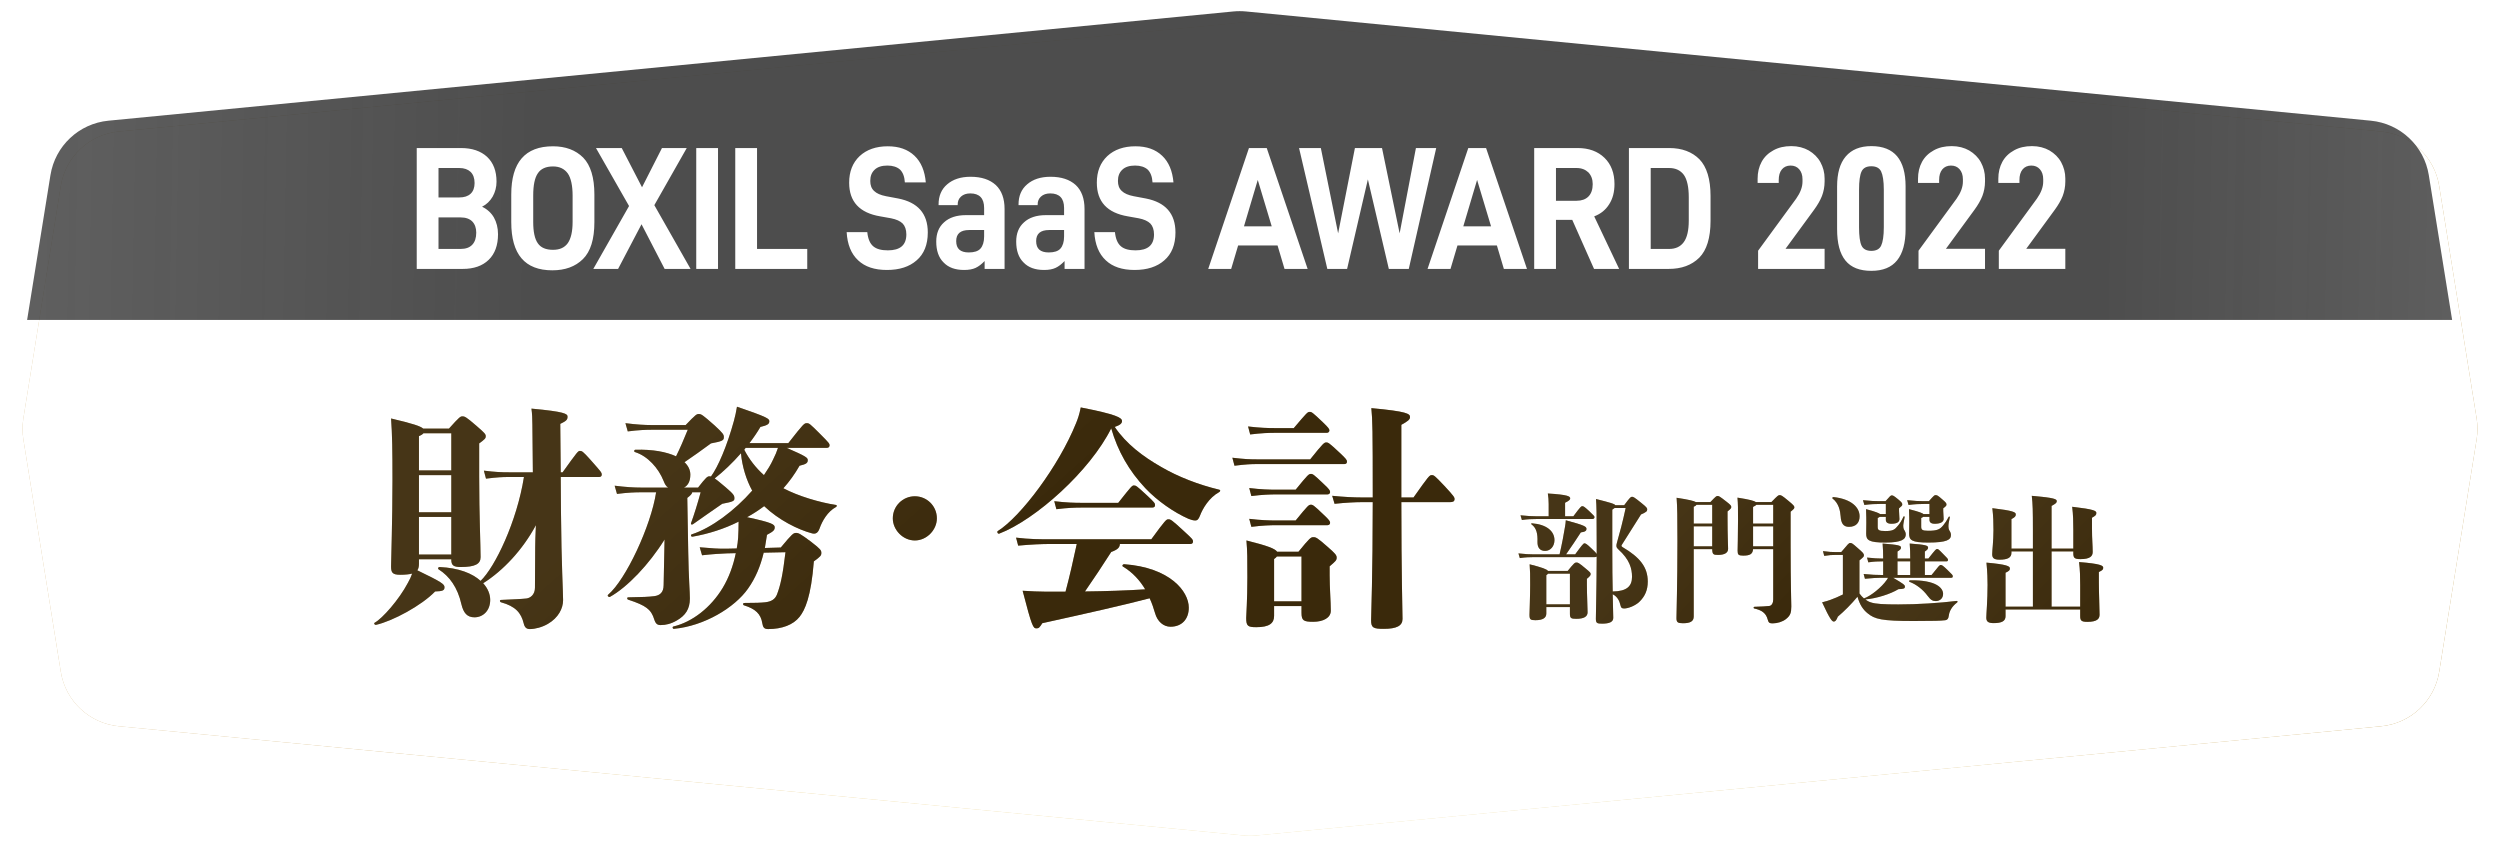 <svg width="461" height="159" viewBox="0 0 461 159" fill="none" xmlns="http://www.w3.org/2000/svg">
<g filter="url(#filter0_d_3095_27483)">
<path d="M9.215 32.292C10.082 26.907 14.473 22.784 19.902 22.256L227.34 2.113C228.111 2.038 228.888 2.038 229.659 2.113L437.097 22.256C442.526 22.784 446.917 26.907 447.784 32.292L454.692 75.178C454.896 76.442 454.896 77.731 454.692 78.995L447.784 121.881C446.917 127.267 442.526 131.389 437.097 131.917L229.659 152.06C228.888 152.135 228.111 152.135 227.34 152.06L19.902 131.917C14.473 131.389 10.082 127.267 9.215 121.881L2.307 78.995C2.103 77.731 2.103 76.442 2.307 75.178L9.215 32.292Z" fill="url(#paint0_linear_3095_27483)"/>
<path d="M9.215 32.292C10.082 26.907 14.473 22.784 19.902 22.256L227.34 2.113C228.111 2.038 228.888 2.038 229.659 2.113L437.097 22.256C442.526 22.784 446.917 26.907 447.784 32.292L454.692 75.178C454.896 76.442 454.896 77.731 454.692 78.995L447.784 121.881C446.917 127.267 442.526 131.389 437.097 131.917L229.659 152.06C228.888 152.135 228.111 152.135 227.34 152.06L19.902 131.917C14.473 131.389 10.082 127.267 9.215 121.881L2.307 78.995C2.103 77.731 2.103 76.442 2.307 75.178L9.215 32.292Z" fill="url(#paint1_linear_3095_27483)" fill-opacity="0.3" style="mix-blend-mode:hard-light"/>
<path d="M9.215 32.292C10.082 26.907 14.473 22.784 19.902 22.256L227.34 2.113C228.111 2.038 228.888 2.038 229.659 2.113L437.097 22.256C442.526 22.784 446.917 26.907 447.784 32.292L454.692 75.178C454.896 76.442 454.896 77.731 454.692 78.995L447.784 121.881C446.917 127.267 442.526 131.389 437.097 131.917L229.659 152.06C228.888 152.135 228.111 152.135 227.34 152.06L19.902 131.917C14.473 131.389 10.082 127.267 9.215 121.881L2.307 78.995C2.103 77.731 2.103 76.442 2.307 75.178L9.215 32.292Z" fill="white" style="mix-blend-mode:saturation"/>
<path d="M9.215 32.292C10.082 26.907 14.473 22.784 19.902 22.256L227.34 2.113C228.111 2.038 228.888 2.038 229.659 2.113L437.097 22.256C442.526 22.784 446.917 26.907 447.784 32.292L454.692 75.178C454.896 76.442 454.896 77.731 454.692 78.995L447.784 121.881C446.917 127.267 442.526 131.389 437.097 131.917L229.659 152.06C228.888 152.135 228.111 152.135 227.34 152.06L19.902 131.917C14.473 131.389 10.082 127.267 9.215 121.881L2.307 78.995C2.103 77.731 2.103 76.442 2.307 75.178L9.215 32.292Z" fill="white" fill-opacity="0.2"/>
</g>
<path fill-rule="evenodd" clip-rule="evenodd" d="M5 59H452.173L447.871 32.292C447.004 26.907 442.613 22.784 437.184 22.256L229.747 2.113C228.975 2.038 228.198 2.038 227.427 2.113L19.989 22.256C14.56 22.784 10.169 26.906 9.302 32.292L5 59ZM324.195 49.588H336.457V45.873H329.254L334.526 38.669C335.139 37.83 335.63 36.99 335.967 36.15C336.273 35.342 336.457 34.438 336.457 33.469V32.919C336.457 31.821 336.181 30.82 335.691 29.915C335.201 29.011 334.465 28.3 333.545 27.751C332.626 27.234 331.553 26.943 330.326 26.943C329.039 26.943 327.935 27.202 327.016 27.719C326.065 28.235 325.33 28.946 324.839 29.851C324.349 30.755 324.104 31.789 324.104 32.952V33.727H327.997V33.21C327.997 32.37 328.181 31.724 328.579 31.24C328.947 30.788 329.499 30.529 330.173 30.529C330.848 30.529 331.369 30.755 331.767 31.207C332.166 31.66 332.38 32.273 332.38 33.049V33.501C332.38 34.502 331.982 35.536 331.215 36.634L324.195 46.228V49.588ZM101.849 49.846C96.791 49.846 94.277 46.907 94.277 40.963V35.859C94.277 29.948 96.822 26.976 101.972 26.976C104.301 26.976 106.171 27.686 107.551 29.075C108.899 30.464 109.605 32.726 109.605 35.859V40.963C109.605 44.129 108.899 46.39 107.489 47.779C106.079 49.168 104.209 49.846 101.849 49.846ZM101.972 46.067C103.198 46.067 104.087 45.679 104.7 44.839C105.282 43.999 105.589 42.707 105.589 40.898V36.085C105.589 34.212 105.282 32.823 104.7 31.983C104.087 31.143 103.198 30.691 101.972 30.691C100.684 30.691 99.734 31.11 99.182 31.95C98.6 32.79 98.324 34.147 98.324 36.085V40.898C98.324 42.74 98.6 44.064 99.182 44.872C99.734 45.679 100.684 46.067 101.972 46.067ZM88.892 38.12C89.843 38.573 90.579 39.251 91.069 40.091C91.559 40.963 91.835 41.997 91.835 43.192C91.835 45.227 91.253 46.81 90.119 47.908C88.954 49.039 87.36 49.588 85.337 49.588H76.845V27.299H84.999C87.053 27.299 88.647 27.848 89.812 28.914C90.977 30.012 91.559 31.53 91.559 33.501C91.559 34.502 91.314 35.407 90.854 36.247C90.364 37.087 89.72 37.7 88.892 38.12ZM84.693 30.981H80.861V36.408H84.693C85.612 36.408 86.287 36.182 86.777 35.73C87.268 35.278 87.513 34.599 87.513 33.759C87.513 32.855 87.268 32.176 86.777 31.692C86.287 31.24 85.612 30.981 84.693 30.981ZM84.938 45.905C85.888 45.905 86.593 45.647 87.084 45.13C87.574 44.613 87.82 43.87 87.82 42.901C87.82 42.029 87.574 41.351 87.084 40.834C86.593 40.349 85.888 40.091 84.938 40.091H80.861V45.905H84.938ZM115.998 37.991L109.407 49.588H113.975L118.297 41.351L122.558 49.588H127.34L120.658 37.83L126.635 27.299H122.068L118.389 34.535L114.649 27.299H109.898L115.998 37.991ZM128.387 49.588V27.299H132.402V49.588H128.387ZM135.582 27.299V49.588H148.856V45.905H139.598V27.299H135.582ZM163.544 49.782C161.275 49.782 159.497 49.2 158.241 48.005C156.953 46.81 156.248 45.066 156.125 42.804H159.927C160.049 44.032 160.417 44.904 161.03 45.421C161.643 45.938 162.532 46.164 163.728 46.164C165.996 46.164 167.13 45.195 167.13 43.224C167.13 42.352 166.885 41.674 166.456 41.221C165.996 40.769 165.291 40.446 164.31 40.252L162.318 39.897C158.486 39.251 156.585 37.184 156.585 33.695C156.585 31.627 157.229 30.012 158.516 28.785C159.804 27.589 161.551 26.976 163.697 26.976C165.782 26.976 167.406 27.557 168.633 28.72C169.859 29.883 170.533 31.53 170.717 33.63H166.855C166.793 32.564 166.487 31.789 165.966 31.272C165.414 30.788 164.647 30.529 163.636 30.529C162.594 30.529 161.797 30.788 161.275 31.304C160.724 31.821 160.478 32.499 160.478 33.372C160.478 34.147 160.693 34.761 161.183 35.213C161.643 35.665 162.379 35.988 163.391 36.182L165.628 36.602C169.246 37.313 171.085 39.38 171.085 42.869C171.085 45.13 170.38 46.842 169.031 48.005C167.682 49.2 165.843 49.782 163.544 49.782ZM183.618 34.115C182.515 33.113 180.982 32.596 178.959 32.596C177.15 32.596 175.709 33.081 174.667 33.986C173.594 34.89 173.073 36.15 173.073 37.7V37.83H176.598V37.733C176.598 37.119 176.782 36.634 177.211 36.247C177.64 35.859 178.192 35.665 178.928 35.665C180.614 35.665 181.472 36.57 181.472 38.346V39.671H178.1C176.384 39.671 175.035 40.123 174.085 40.995C173.104 41.867 172.644 43.063 172.644 44.549C172.644 46.196 173.073 47.488 173.993 48.393C174.882 49.33 176.138 49.782 177.794 49.782C178.652 49.782 179.357 49.653 179.909 49.394C180.461 49.136 181.012 48.716 181.564 48.134V49.588H185.243V38.54C185.243 36.602 184.691 35.116 183.618 34.115ZM180.798 45.841C180.369 46.325 179.633 46.551 178.652 46.551C177.089 46.551 176.322 45.873 176.322 44.452C176.322 43.095 177.119 42.417 178.713 42.417H181.472V43.612C181.472 44.613 181.227 45.356 180.798 45.841ZM193.703 32.596C195.726 32.596 197.259 33.113 198.362 34.115C199.435 35.116 199.987 36.602 199.987 38.54V49.588H196.308V48.134C195.757 48.716 195.205 49.136 194.653 49.394C194.101 49.653 193.396 49.782 192.538 49.782C190.883 49.782 189.626 49.33 188.737 48.393C187.817 47.488 187.388 46.196 187.388 44.549C187.388 43.063 187.848 41.867 188.829 40.995C189.779 40.123 191.128 39.671 192.844 39.671H196.216V38.346C196.216 36.57 195.358 35.665 193.672 35.665C192.936 35.665 192.385 35.859 191.955 36.247C191.526 36.634 191.342 37.119 191.342 37.733V37.83H187.817V37.7C187.817 36.15 188.338 34.89 189.411 33.986C190.453 33.081 191.894 32.596 193.703 32.596ZM193.396 46.551C194.377 46.551 195.113 46.325 195.542 45.841C195.971 45.356 196.216 44.613 196.216 43.612V42.417H193.458C191.864 42.417 191.066 43.095 191.066 44.452C191.066 45.873 191.833 46.551 193.396 46.551ZM203.91 48.005C205.167 49.2 206.945 49.782 209.213 49.782C211.512 49.782 213.352 49.2 214.701 48.005C216.049 46.842 216.754 45.13 216.754 42.869C216.754 39.38 214.915 37.313 211.298 36.602L209.06 36.182C208.048 35.988 207.313 35.665 206.853 35.213C206.362 34.761 206.148 34.147 206.148 33.372C206.148 32.499 206.393 31.821 206.945 31.304C207.466 30.788 208.263 30.529 209.305 30.529C210.317 30.529 211.083 30.788 211.635 31.272C212.156 31.789 212.463 32.564 212.524 33.63H216.387C216.203 31.53 215.528 29.883 214.302 28.72C213.076 27.557 211.451 26.976 209.367 26.976C207.221 26.976 205.473 27.589 204.186 28.785C202.898 30.012 202.255 31.627 202.255 33.695C202.255 37.184 204.155 39.251 207.987 39.897L209.98 40.252C210.961 40.446 211.666 40.769 212.126 41.221C212.555 41.674 212.8 42.352 212.8 43.224C212.8 45.195 211.666 46.164 209.397 46.164C208.202 46.164 207.313 45.938 206.7 45.421C206.087 44.904 205.719 44.032 205.596 42.804H201.795C201.918 45.066 202.623 46.81 203.91 48.005ZM236.867 49.588L235.579 45.259H228.314L227.027 49.588H222.796L230.307 27.299H233.587L241.128 49.588H236.867ZM229.387 41.738H234.506L231.931 33.178L229.387 41.738ZM264.836 27.299H261.096L258.092 43.03L254.843 27.299H249.846L246.75 43.03L243.562 27.299H239.546L244.757 49.588H248.405L252.237 33.081L256.1 49.588H259.778L264.836 27.299ZM277.312 49.588L276.024 45.259H268.759L267.472 49.588H263.241L270.752 27.299H274.032L281.573 49.588H277.312ZM269.832 41.738H274.951L272.376 33.178L269.832 41.738ZM289.925 40.543L293.94 49.588H298.569L293.971 39.897C295.167 39.445 296.086 38.702 296.73 37.668C297.374 36.667 297.711 35.439 297.711 33.953C297.711 31.918 297.098 30.303 295.872 29.108C294.645 27.913 292.99 27.299 290.936 27.299H282.905V49.588H286.92V40.543H289.925ZM286.92 37.022V30.981H290.722C291.641 30.981 292.346 31.272 292.898 31.789C293.419 32.338 293.695 33.049 293.695 33.953C293.695 34.955 293.419 35.73 292.898 36.247C292.377 36.764 291.641 37.022 290.722 37.022H286.92ZM300.373 49.588V27.299H307.822C310.152 27.299 312.022 28.009 313.371 29.366C314.719 30.755 315.424 33.016 315.424 36.15V40.705C315.424 43.87 314.719 46.132 313.34 47.521C311.93 48.91 310.06 49.588 307.699 49.588H300.373ZM304.389 45.905H307.791C308.987 45.905 309.876 45.486 310.489 44.646C311.102 43.806 311.409 42.481 311.409 40.672V36.376C311.409 34.502 311.102 33.113 310.52 32.273C309.907 31.433 309.018 30.981 307.791 30.981H304.389V45.905ZM345.076 49.943C342.931 49.943 341.336 49.33 340.294 48.038C339.252 46.745 338.762 44.839 338.762 42.255V34.373C338.762 31.95 339.283 30.109 340.356 28.849C341.428 27.589 342.992 26.943 345.076 26.943C347.222 26.943 348.786 27.589 349.828 28.817C350.87 30.077 351.391 31.918 351.391 34.373V42.255C351.391 44.807 350.87 46.713 349.828 48.005C348.786 49.297 347.222 49.943 345.076 49.943ZM345.076 46.261C345.965 46.261 346.578 45.938 346.885 45.292C347.192 44.646 347.375 43.515 347.375 41.9V34.987C347.375 33.404 347.192 32.273 346.885 31.627C346.578 30.981 345.965 30.658 345.076 30.658C344.157 30.658 343.574 30.981 343.268 31.627C342.961 32.273 342.808 33.404 342.808 34.987V41.9C342.808 43.515 342.961 44.646 343.268 45.292C343.574 45.938 344.187 46.261 345.076 46.261ZM366.036 49.588V45.873H358.832L364.104 38.669C364.717 37.83 365.208 36.99 365.545 36.15C365.852 35.342 366.036 34.438 366.036 33.469V32.919C366.036 31.821 365.76 30.82 365.269 29.915C364.779 29.011 364.043 28.3 363.123 27.751C362.204 27.234 361.131 26.943 359.905 26.943C358.617 26.943 357.514 27.202 356.594 27.719C355.644 28.235 354.908 28.946 354.417 29.851C353.927 30.755 353.682 31.789 353.682 32.952V33.727H357.575V33.21C357.575 32.37 357.759 31.724 358.157 31.24C358.525 30.788 359.077 30.529 359.751 30.529C360.426 30.529 360.947 30.755 361.345 31.207C361.744 31.66 361.958 32.273 361.958 33.049V33.501C361.958 34.502 361.56 35.536 360.794 36.634L353.774 46.228V49.588H366.036ZM380.845 49.588H368.583V46.228L375.603 36.634C376.37 35.536 376.768 34.502 376.768 33.501V33.049C376.768 32.273 376.554 31.66 376.155 31.207C375.757 30.755 375.235 30.529 374.561 30.529C373.887 30.529 373.335 30.788 372.967 31.24C372.568 31.724 372.385 32.37 372.385 33.21V33.727H368.491V32.952C368.491 31.789 368.737 30.755 369.227 29.851C369.718 28.946 370.453 28.235 371.404 27.719C372.323 27.202 373.427 26.943 374.714 26.943C375.94 26.943 377.013 27.234 377.933 27.751C378.853 28.3 379.588 29.011 380.079 29.915C380.569 30.82 380.845 31.821 380.845 32.919V33.469C380.845 34.438 380.661 35.342 380.355 36.15C380.018 36.99 379.527 37.83 378.914 38.669L373.641 45.873H380.845V49.588Z" fill="url(#paint2_linear_3095_27483)" fill-opacity="0.9"/>
<path d="M77.256 103.128H83.22V103.215C83.22 104.255 83.652 104.558 84.948 104.558C87.628 104.558 88.622 103.995 88.622 102.738C88.622 100.614 88.362 95.023 88.362 87.915V81.761C89.443 80.981 89.572 80.808 89.572 80.461C89.572 80.071 89.443 79.897 87.844 78.511C85.899 76.82 85.683 76.777 85.251 76.777C84.905 76.777 84.732 76.864 82.788 79.031H78.034C77.559 78.597 76.176 78.121 72.114 77.167C72.33 80.244 72.373 82.931 72.373 88.522C72.373 96.107 72.114 103.215 72.114 104.428C72.114 105.555 72.33 105.988 73.799 105.988C74.75 105.988 75.484 105.902 76.003 105.772C75.787 106.378 75.571 106.855 75.225 107.462C73.583 110.582 70.514 114.05 69.088 114.83C68.872 114.96 69.088 115.263 69.348 115.22C72.416 114.526 77.731 111.666 80.238 109.066C81.621 109.022 81.966 108.892 81.966 108.285C81.966 107.722 81.448 107.332 76.954 105.165C77.17 104.862 77.256 104.471 77.256 103.951V103.128ZM83.22 87.612V94.46H77.256V87.612H83.22ZM83.22 79.897V86.745H77.256V80.418C77.688 80.244 77.948 80.071 78.077 79.897H83.22ZM77.256 102.261V95.327H83.22V102.261H77.256ZM103.401 87.092L103.315 78.164C104.482 77.6 104.654 77.384 104.654 76.82C104.654 76.3 104.093 75.91 97.999 75.347C98.129 76.257 98.172 77.34 98.172 78.294L98.259 87.092H93.808C92.468 87.092 91.387 87.049 89.227 86.789L89.616 88.262C91.69 88.002 92.684 87.959 93.808 87.959H96.616C95.32 96.15 91.301 104.558 88.622 107.115C87.109 105.728 84.603 104.731 81.059 104.558C80.8 104.558 80.67 104.862 80.886 104.992C82.874 106.248 84.387 108.329 85.078 111.406C85.467 113.053 86.158 113.833 87.498 113.833C89.054 113.833 90.394 112.619 90.394 110.626C90.394 109.586 89.961 108.502 89.097 107.549C92.814 105.208 96.4 101.351 98.82 96.844C98.734 98.621 98.691 100.181 98.691 100.874L98.647 108.372C98.647 109.629 97.826 110.279 97.049 110.366C95.709 110.496 94.845 110.496 92.381 110.626C92.122 110.626 92.122 110.973 92.381 111.059C95.061 111.796 96.098 113.01 96.573 114.96C96.746 115.697 97.092 116 97.697 116C98.691 116 99.987 115.653 101.024 115.047C102.969 113.92 103.833 112.186 103.833 110.669C103.833 108.979 103.531 104.341 103.444 94.373L103.401 87.959H110.488C110.791 87.959 110.964 87.785 110.964 87.525C110.964 87.092 110.748 86.919 108.889 84.795C107.463 83.191 107.291 83.148 106.945 83.148C106.599 83.148 106.513 83.235 103.747 87.092H103.401Z" fill="url(#paint3_linear_3095_27483)" style="mix-blend-mode:multiply"/>
<path d="M77.256 103.128H83.22V103.215C83.22 104.255 83.652 104.558 84.948 104.558C87.628 104.558 88.622 103.995 88.622 102.738C88.622 100.614 88.362 95.023 88.362 87.915V81.761C89.443 80.981 89.572 80.808 89.572 80.461C89.572 80.071 89.443 79.897 87.844 78.511C85.899 76.82 85.683 76.777 85.251 76.777C84.905 76.777 84.732 76.864 82.788 79.031H78.034C77.559 78.597 76.176 78.121 72.114 77.167C72.33 80.244 72.373 82.931 72.373 88.522C72.373 96.107 72.114 103.215 72.114 104.428C72.114 105.555 72.33 105.988 73.799 105.988C74.75 105.988 75.484 105.902 76.003 105.772C75.787 106.378 75.571 106.855 75.225 107.462C73.583 110.582 70.514 114.05 69.088 114.83C68.872 114.96 69.088 115.263 69.348 115.22C72.416 114.526 77.731 111.666 80.238 109.066C81.621 109.022 81.966 108.892 81.966 108.285C81.966 107.722 81.448 107.332 76.954 105.165C77.17 104.862 77.256 104.471 77.256 103.951V103.128ZM83.22 87.612V94.46H77.256V87.612H83.22ZM83.22 79.897V86.745H77.256V80.418C77.688 80.244 77.948 80.071 78.077 79.897H83.22ZM77.256 102.261V95.327H83.22V102.261H77.256ZM103.401 87.092L103.315 78.164C104.482 77.6 104.654 77.384 104.654 76.82C104.654 76.3 104.093 75.91 97.999 75.347C98.129 76.257 98.172 77.34 98.172 78.294L98.259 87.092H93.808C92.468 87.092 91.387 87.049 89.227 86.789L89.616 88.262C91.69 88.002 92.684 87.959 93.808 87.959H96.616C95.32 96.15 91.301 104.558 88.622 107.115C87.109 105.728 84.603 104.731 81.059 104.558C80.8 104.558 80.67 104.862 80.886 104.992C82.874 106.248 84.387 108.329 85.078 111.406C85.467 113.053 86.158 113.833 87.498 113.833C89.054 113.833 90.394 112.619 90.394 110.626C90.394 109.586 89.961 108.502 89.097 107.549C92.814 105.208 96.4 101.351 98.82 96.844C98.734 98.621 98.691 100.181 98.691 100.874L98.647 108.372C98.647 109.629 97.826 110.279 97.049 110.366C95.709 110.496 94.845 110.496 92.381 110.626C92.122 110.626 92.122 110.973 92.381 111.059C95.061 111.796 96.098 113.01 96.573 114.96C96.746 115.697 97.092 116 97.697 116C98.691 116 99.987 115.653 101.024 115.047C102.969 113.92 103.833 112.186 103.833 110.669C103.833 108.979 103.531 104.341 103.444 94.373L103.401 87.959H110.488C110.791 87.959 110.964 87.785 110.964 87.525C110.964 87.092 110.748 86.919 108.889 84.795C107.463 83.191 107.291 83.148 106.945 83.148C106.599 83.148 106.513 83.235 103.747 87.092H103.401Z" fill="black" fill-opacity="0.5"/>
<path d="M152.493 82.585C152.796 82.585 152.969 82.368 152.969 82.151C152.969 81.804 152.926 81.718 151.24 80.028C149.339 78.121 149.209 78.034 148.777 78.034C148.302 78.034 148.215 78.077 145.363 81.718H138.189C138.967 80.721 139.659 79.681 140.22 78.727C141.474 78.424 141.863 78.207 141.863 77.687C141.863 77.21 141.603 76.95 135.899 75C135.769 75.823 135.553 76.82 135.337 77.6C134.041 82.325 132.398 86.095 131.102 87.872C131.016 87.829 130.929 87.829 130.843 87.829C130.454 87.829 130.238 87.959 128.725 89.909H126.132C126.867 89.519 127.299 88.739 127.299 87.525C127.299 86.659 126.91 85.878 126.219 85.228C127.861 84.102 129.287 83.105 131.102 81.761C133.22 81.371 133.479 81.198 133.479 80.634C133.479 80.157 133.392 79.941 131.793 78.467C129.503 76.43 129.287 76.344 128.855 76.344C128.466 76.344 128.293 76.43 126.435 78.38H120.169C118.915 78.38 117.36 78.294 115.329 78.034L115.761 79.551C117.749 79.291 119.175 79.247 120.169 79.247H126.824C126.046 81.154 125.398 82.671 124.663 84.145C122.891 83.321 120.341 82.845 117.187 82.931C116.928 82.931 116.841 83.278 117.1 83.365C119.434 84.102 121.422 86.312 122.373 88.696C122.589 89.259 122.805 89.649 123.194 89.909H118.181C116.927 89.909 115.372 89.822 113.341 89.562L113.773 91.079C115.761 90.819 117.187 90.776 118.181 90.776H120.99C120.039 96.974 115.415 106.899 112.131 109.672C111.915 109.846 112.26 110.192 112.476 110.062C115.674 108.285 119.693 104.081 122.545 99.487C122.502 102.434 122.373 106.985 122.373 107.895C122.373 109.239 121.681 109.802 120.644 109.932C119.607 110.062 118.526 110.106 115.847 110.149C115.588 110.149 115.588 110.496 115.847 110.582C119.175 111.666 120.082 112.403 120.644 114.223C120.903 115.047 121.249 115.263 121.811 115.263C122.762 115.263 123.712 115.047 124.836 114.396C126.392 113.486 127.213 112.316 127.213 110.366C127.213 108.979 126.997 106.942 126.91 101.741L126.737 91.816C127.342 91.339 127.602 91.079 127.645 90.776H129.201C128.639 92.856 127.947 95.067 127.429 96.454C127.342 96.713 127.558 96.8 127.774 96.67C129.719 95.327 130.756 94.546 133.176 92.9C135.207 92.51 135.424 92.379 135.424 91.903C135.424 91.383 135.337 91.166 133.825 89.866C132.787 88.999 132.182 88.479 131.793 88.219C133.392 86.962 135.078 85.358 136.634 83.581C136.85 86.008 137.628 88.522 138.708 90.472C135.467 94.156 131.188 97.364 127.558 98.534C127.299 98.621 127.429 99.011 127.688 98.967C130.627 98.447 133.522 97.537 136.201 96.193C136.201 97.277 136.158 98.361 136.115 99.141C136.072 99.791 135.985 100.484 135.856 101.134L133.997 101.178C132.701 101.221 130.972 101.091 129.028 100.918L129.46 102.391C131.361 102.174 132.917 102.088 133.997 102.044L135.683 102.001C135.207 104.341 134.386 106.552 133.263 108.415C131.059 112.056 127.645 114.7 124.188 115.523C123.928 115.567 124.015 116 124.274 115.957C129.849 115.437 135.467 112.056 137.93 108.545C139.313 106.595 140.22 104.428 140.825 101.914L144.844 101.828C144.326 106.205 143.894 107.982 143.289 109.586C142.943 110.496 142.252 110.929 141.128 111.059C140.35 111.146 139.226 111.189 137.239 111.189C136.979 111.189 136.936 111.536 137.195 111.623C139.313 112.273 140.307 113.226 140.566 114.916C140.696 115.697 140.912 116 141.646 116C144.196 116 146.271 115.22 147.437 113.746C148.431 112.489 149.555 110.106 150.073 103.518C151.327 102.608 151.456 102.434 151.456 101.958C151.456 101.481 151.327 101.264 149.641 99.964C147.524 98.361 147.221 98.274 146.789 98.274C146.314 98.274 146.098 98.404 143.98 100.961L141.041 101.048C141.171 100.267 141.301 99.444 141.43 98.621C142.684 97.97 142.857 97.71 142.857 97.234C142.857 96.713 142.424 96.367 137.757 95.37C138.881 94.763 139.918 94.07 140.912 93.333C143.591 95.89 147.135 97.667 149.771 98.361C150.462 98.534 150.851 98.187 151.111 97.494C151.629 96.02 152.623 94.33 154.136 93.506C154.352 93.376 154.395 93.16 154.136 93.116C151.111 92.639 147.264 91.513 144.455 90.039C145.579 88.782 146.573 87.395 147.437 85.878C148.777 85.575 148.95 85.315 148.95 84.838C148.95 84.405 148.647 84.145 145.06 82.585H152.493ZM137.498 82.585H143.462C143.202 83.365 142.986 83.885 142.554 84.752C142.122 85.705 141.517 86.659 140.869 87.612C139.356 86.269 138.103 84.622 137.239 82.931L137.498 82.585Z" fill="url(#paint4_linear_3095_27483)" style="mix-blend-mode:multiply"/>
<path d="M152.493 82.585C152.796 82.585 152.969 82.368 152.969 82.151C152.969 81.804 152.926 81.718 151.24 80.028C149.339 78.121 149.209 78.034 148.777 78.034C148.302 78.034 148.215 78.077 145.363 81.718H138.189C138.967 80.721 139.659 79.681 140.22 78.727C141.474 78.424 141.863 78.207 141.863 77.687C141.863 77.21 141.603 76.95 135.899 75C135.769 75.823 135.553 76.82 135.337 77.6C134.041 82.325 132.398 86.095 131.102 87.872C131.016 87.829 130.929 87.829 130.843 87.829C130.454 87.829 130.238 87.959 128.725 89.909H126.132C126.867 89.519 127.299 88.739 127.299 87.525C127.299 86.659 126.91 85.878 126.219 85.228C127.861 84.102 129.287 83.105 131.102 81.761C133.22 81.371 133.479 81.198 133.479 80.634C133.479 80.157 133.392 79.941 131.793 78.467C129.503 76.43 129.287 76.344 128.855 76.344C128.466 76.344 128.293 76.43 126.435 78.38H120.169C118.915 78.38 117.36 78.294 115.329 78.034L115.761 79.551C117.749 79.291 119.175 79.247 120.169 79.247H126.824C126.046 81.154 125.398 82.671 124.663 84.145C122.891 83.321 120.341 82.845 117.187 82.931C116.928 82.931 116.841 83.278 117.1 83.365C119.434 84.102 121.422 86.312 122.373 88.696C122.589 89.259 122.805 89.649 123.194 89.909H118.181C116.927 89.909 115.372 89.822 113.341 89.562L113.773 91.079C115.761 90.819 117.187 90.776 118.181 90.776H120.99C120.039 96.974 115.415 106.899 112.131 109.672C111.915 109.846 112.26 110.192 112.476 110.062C115.674 108.285 119.693 104.081 122.545 99.487C122.502 102.434 122.373 106.985 122.373 107.895C122.373 109.239 121.681 109.802 120.644 109.932C119.607 110.062 118.526 110.106 115.847 110.149C115.588 110.149 115.588 110.496 115.847 110.582C119.175 111.666 120.082 112.403 120.644 114.223C120.903 115.047 121.249 115.263 121.811 115.263C122.762 115.263 123.712 115.047 124.836 114.396C126.392 113.486 127.213 112.316 127.213 110.366C127.213 108.979 126.997 106.942 126.91 101.741L126.737 91.816C127.342 91.339 127.602 91.079 127.645 90.776H129.201C128.639 92.856 127.947 95.067 127.429 96.454C127.342 96.713 127.558 96.8 127.774 96.67C129.719 95.327 130.756 94.546 133.176 92.9C135.207 92.51 135.424 92.379 135.424 91.903C135.424 91.383 135.337 91.166 133.825 89.866C132.787 88.999 132.182 88.479 131.793 88.219C133.392 86.962 135.078 85.358 136.634 83.581C136.85 86.008 137.628 88.522 138.708 90.472C135.467 94.156 131.188 97.364 127.558 98.534C127.299 98.621 127.429 99.011 127.688 98.967C130.627 98.447 133.522 97.537 136.201 96.193C136.201 97.277 136.158 98.361 136.115 99.141C136.072 99.791 135.985 100.484 135.856 101.134L133.997 101.178C132.701 101.221 130.972 101.091 129.028 100.918L129.46 102.391C131.361 102.174 132.917 102.088 133.997 102.044L135.683 102.001C135.207 104.341 134.386 106.552 133.263 108.415C131.059 112.056 127.645 114.7 124.188 115.523C123.928 115.567 124.015 116 124.274 115.957C129.849 115.437 135.467 112.056 137.93 108.545C139.313 106.595 140.22 104.428 140.825 101.914L144.844 101.828C144.326 106.205 143.894 107.982 143.289 109.586C142.943 110.496 142.252 110.929 141.128 111.059C140.35 111.146 139.226 111.189 137.239 111.189C136.979 111.189 136.936 111.536 137.195 111.623C139.313 112.273 140.307 113.226 140.566 114.916C140.696 115.697 140.912 116 141.646 116C144.196 116 146.271 115.22 147.437 113.746C148.431 112.489 149.555 110.106 150.073 103.518C151.327 102.608 151.456 102.434 151.456 101.958C151.456 101.481 151.327 101.264 149.641 99.964C147.524 98.361 147.221 98.274 146.789 98.274C146.314 98.274 146.098 98.404 143.98 100.961L141.041 101.048C141.171 100.267 141.301 99.444 141.43 98.621C142.684 97.97 142.857 97.71 142.857 97.234C142.857 96.713 142.424 96.367 137.757 95.37C138.881 94.763 139.918 94.07 140.912 93.333C143.591 95.89 147.135 97.667 149.771 98.361C150.462 98.534 150.851 98.187 151.111 97.494C151.629 96.02 152.623 94.33 154.136 93.506C154.352 93.376 154.395 93.16 154.136 93.116C151.111 92.639 147.264 91.513 144.455 90.039C145.579 88.782 146.573 87.395 147.437 85.878C148.777 85.575 148.95 85.315 148.95 84.838C148.95 84.405 148.647 84.145 145.06 82.585H152.493ZM137.498 82.585H143.462C143.202 83.365 142.986 83.885 142.554 84.752C142.122 85.705 141.517 86.659 140.869 87.612C139.356 86.269 138.103 84.622 137.239 82.931L137.498 82.585Z" fill="black" fill-opacity="0.5"/>
<path d="M172.759 95.587C172.759 93.29 170.9 91.513 168.696 91.513C166.492 91.513 164.634 93.29 164.634 95.587C164.634 97.71 166.492 99.661 168.696 99.661C170.9 99.661 172.759 97.71 172.759 95.587Z" fill="url(#paint5_linear_3095_27483)" style="mix-blend-mode:multiply"/>
<path d="M172.759 95.587C172.759 93.29 170.9 91.513 168.696 91.513C166.492 91.513 164.634 93.29 164.634 95.587C164.634 97.71 166.492 99.661 168.696 99.661C170.9 99.661 172.759 97.71 172.759 95.587Z" fill="black" fill-opacity="0.5"/>
<path d="M193.672 99.444C191.9 99.444 189.783 99.444 187.363 99.141L187.752 100.614C190.128 100.397 192.116 100.311 193.672 100.311H198.555C197.907 103.345 197.216 106.378 196.481 109.109H193.024C191.641 109.109 189.999 109.022 188.573 108.936C190.301 115.61 190.517 115.87 191.122 115.87C191.555 115.87 191.684 115.74 192.203 114.916C200.673 113.053 207.371 111.536 211.995 110.322C212.427 111.233 212.73 112.186 212.989 113.053C213.421 114.613 214.545 115.567 215.841 115.567C217.916 115.567 219.212 114.18 219.212 112.056C219.212 109.022 215.712 104.645 207.285 104.038C207.025 104.038 206.853 104.341 207.069 104.471C208.884 105.555 210.223 107.072 211.174 108.675C207.76 108.892 203.957 109.022 200.068 109.066C201.71 106.682 203.309 104.298 204.908 101.784C206.204 101.308 206.464 100.918 206.507 100.311H219.515C219.817 100.311 219.99 100.137 219.99 99.877C219.99 99.487 219.86 99.357 218.305 97.927C216.014 95.803 215.841 95.76 215.452 95.76C215.063 95.76 214.934 95.847 212.298 99.444H193.672ZM212.471 93.593C212.773 93.593 212.989 93.463 212.989 93.16C212.989 92.813 212.946 92.683 211.347 91.209C209.575 89.562 209.446 89.519 209.1 89.519C208.754 89.519 208.668 89.606 206.204 92.726H199.463C198.123 92.726 196.611 92.683 194.407 92.423L194.796 93.896C196.87 93.636 198.296 93.593 199.463 93.593H212.471ZM224.83 90.299C221.027 89.389 217.224 87.915 214.113 86.095C210.699 84.145 207.674 81.848 205.556 78.727C206.55 78.38 206.896 78.077 206.896 77.644C206.896 77.037 205.945 76.43 199.29 75.13C199.031 76.474 198.728 77.297 198.426 78.034C195.271 85.878 188.27 95.24 183.992 97.927C183.776 98.057 183.992 98.49 184.251 98.404C190.949 95.847 201.019 86.832 204.908 78.987C206.118 83.191 208.192 86.832 211.217 90.039C213.378 92.336 216.49 94.503 219.169 95.673C219.601 95.847 220.033 95.977 220.422 95.977C220.768 95.977 221.027 95.76 221.286 95.067C221.762 93.81 222.929 91.773 224.83 90.733C225.046 90.603 225.089 90.343 224.83 90.299Z" fill="url(#paint6_linear_3095_27483)" style="mix-blend-mode:multiply"/>
<path d="M193.672 99.444C191.9 99.444 189.783 99.444 187.363 99.141L187.752 100.614C190.128 100.397 192.116 100.311 193.672 100.311H198.555C197.907 103.345 197.216 106.378 196.481 109.109H193.024C191.641 109.109 189.999 109.022 188.573 108.936C190.301 115.61 190.517 115.87 191.122 115.87C191.555 115.87 191.684 115.74 192.203 114.916C200.673 113.053 207.371 111.536 211.995 110.322C212.427 111.233 212.73 112.186 212.989 113.053C213.421 114.613 214.545 115.567 215.841 115.567C217.916 115.567 219.212 114.18 219.212 112.056C219.212 109.022 215.712 104.645 207.285 104.038C207.025 104.038 206.853 104.341 207.069 104.471C208.884 105.555 210.223 107.072 211.174 108.675C207.76 108.892 203.957 109.022 200.068 109.066C201.71 106.682 203.309 104.298 204.908 101.784C206.204 101.308 206.464 100.918 206.507 100.311H219.515C219.817 100.311 219.99 100.137 219.99 99.877C219.99 99.487 219.86 99.357 218.305 97.927C216.014 95.803 215.841 95.76 215.452 95.76C215.063 95.76 214.934 95.847 212.298 99.444H193.672ZM212.471 93.593C212.773 93.593 212.989 93.463 212.989 93.16C212.989 92.813 212.946 92.683 211.347 91.209C209.575 89.562 209.446 89.519 209.1 89.519C208.754 89.519 208.668 89.606 206.204 92.726H199.463C198.123 92.726 196.611 92.683 194.407 92.423L194.796 93.896C196.87 93.636 198.296 93.593 199.463 93.593H212.471ZM224.83 90.299C221.027 89.389 217.224 87.915 214.113 86.095C210.699 84.145 207.674 81.848 205.556 78.727C206.55 78.38 206.896 78.077 206.896 77.644C206.896 77.037 205.945 76.43 199.29 75.13C199.031 76.474 198.728 77.297 198.426 78.034C195.271 85.878 188.27 95.24 183.992 97.927C183.776 98.057 183.992 98.49 184.251 98.404C190.949 95.847 201.019 86.832 204.908 78.987C206.118 83.191 208.192 86.832 211.217 90.039C213.378 92.336 216.49 94.503 219.169 95.673C219.601 95.847 220.033 95.977 220.422 95.977C220.768 95.977 221.027 95.76 221.286 95.067C221.762 93.81 222.929 91.773 224.83 90.733C225.046 90.603 225.089 90.343 224.83 90.299Z" fill="black" fill-opacity="0.5"/>
<path d="M244.666 79.811C244.968 79.811 245.141 79.594 245.141 79.377C245.141 79.117 245.012 78.901 243.931 77.861C241.986 75.997 241.857 75.954 241.511 75.954C241.122 75.954 241.036 76.04 238.572 78.944H235.158C233.819 78.944 232.306 78.901 230.146 78.641L230.534 80.114C232.609 79.854 234.035 79.811 235.158 79.811H244.666ZM247.907 85.575C248.209 85.575 248.382 85.402 248.382 85.142C248.382 84.838 248.296 84.665 246.999 83.451C245.098 81.674 244.925 81.588 244.579 81.588C244.19 81.588 244.061 81.631 241.598 84.708H231.744C230.491 84.708 229.411 84.665 227.25 84.405L227.639 85.878C229.713 85.618 230.707 85.575 231.744 85.575H247.907ZM235.375 90.299C234.035 90.299 232.522 90.256 230.362 89.996L230.751 91.469C232.825 91.209 234.251 91.166 235.375 91.166H244.795C245.098 91.166 245.271 90.949 245.271 90.733C245.271 90.472 245.141 90.213 244.061 89.216C242.203 87.439 242.073 87.395 241.727 87.395C241.338 87.395 241.209 87.482 238.918 90.299H235.375ZM235.375 95.977C234.035 95.977 232.522 95.933 230.362 95.673L230.751 97.147C232.825 96.887 234.251 96.844 235.375 96.844H244.795C245.098 96.844 245.271 96.627 245.271 96.41C245.271 96.15 245.141 95.89 244.061 94.893C242.203 93.116 242.073 93.073 241.727 93.073C241.338 93.073 241.209 93.16 238.918 95.977H235.375ZM235.504 101.741C235.115 101.178 233.819 100.658 229.843 99.661C230.016 101.784 230.016 102.825 230.016 106.508C230.016 110.799 229.8 113.27 229.8 113.963C229.8 115.437 230.102 115.653 231.658 115.653C234.078 115.653 234.942 114.916 234.942 113.573V111.753H239.999V113.01C239.999 114.44 240.388 114.656 242.159 114.656C244.018 114.656 245.4 113.92 245.4 112.619C245.4 110.929 245.184 108.415 245.184 106.118V104.428C246.308 103.475 246.481 103.301 246.481 102.825C246.481 102.391 246.265 102.088 244.709 100.744C242.894 99.141 242.635 99.054 242.203 99.054C241.727 99.054 241.554 99.141 239.437 101.741H235.504ZM234.942 110.886V103.085C235.202 102.911 235.375 102.738 235.461 102.608H239.999V110.886H234.942ZM258.408 91.729V78.337C259.575 77.687 260.007 77.384 260.007 76.907C260.007 76.3 259.489 75.867 252.877 75.26C253.093 77.6 253.136 78.944 253.136 91.729H250.975C249.722 91.729 247.777 91.643 245.66 91.426L246.092 92.9C248.123 92.683 249.981 92.596 250.975 92.596H253.136C253.136 106.075 252.833 113.226 252.833 114.396C252.833 115.783 253.266 115.957 255.167 115.957C257.544 115.957 258.624 115.393 258.624 114.136C258.624 113.01 258.408 105.555 258.408 92.596H267.354C267.915 92.596 268.218 92.466 268.218 92.033C268.218 91.729 268.175 91.556 266.317 89.562C264.545 87.699 264.415 87.612 264.026 87.612C263.594 87.612 263.508 87.699 260.655 91.729H258.408Z" fill="url(#paint7_linear_3095_27483)" style="mix-blend-mode:multiply"/>
<path d="M244.666 79.811C244.968 79.811 245.141 79.594 245.141 79.377C245.141 79.117 245.012 78.901 243.931 77.861C241.986 75.997 241.857 75.954 241.511 75.954C241.122 75.954 241.036 76.04 238.572 78.944H235.158C233.819 78.944 232.306 78.901 230.146 78.641L230.534 80.114C232.609 79.854 234.035 79.811 235.158 79.811H244.666ZM247.907 85.575C248.209 85.575 248.382 85.402 248.382 85.142C248.382 84.838 248.296 84.665 246.999 83.451C245.098 81.674 244.925 81.588 244.579 81.588C244.19 81.588 244.061 81.631 241.598 84.708H231.744C230.491 84.708 229.411 84.665 227.25 84.405L227.639 85.878C229.713 85.618 230.707 85.575 231.744 85.575H247.907ZM235.375 90.299C234.035 90.299 232.522 90.256 230.362 89.996L230.751 91.469C232.825 91.209 234.251 91.166 235.375 91.166H244.795C245.098 91.166 245.271 90.949 245.271 90.733C245.271 90.472 245.141 90.213 244.061 89.216C242.203 87.439 242.073 87.395 241.727 87.395C241.338 87.395 241.209 87.482 238.918 90.299H235.375ZM235.375 95.977C234.035 95.977 232.522 95.933 230.362 95.673L230.751 97.147C232.825 96.887 234.251 96.844 235.375 96.844H244.795C245.098 96.844 245.271 96.627 245.271 96.41C245.271 96.15 245.141 95.89 244.061 94.893C242.203 93.116 242.073 93.073 241.727 93.073C241.338 93.073 241.209 93.16 238.918 95.977H235.375ZM235.504 101.741C235.115 101.178 233.819 100.658 229.843 99.661C230.016 101.784 230.016 102.825 230.016 106.508C230.016 110.799 229.8 113.27 229.8 113.963C229.8 115.437 230.102 115.653 231.658 115.653C234.078 115.653 234.942 114.916 234.942 113.573V111.753H239.999V113.01C239.999 114.44 240.388 114.656 242.159 114.656C244.018 114.656 245.4 113.92 245.4 112.619C245.4 110.929 245.184 108.415 245.184 106.118V104.428C246.308 103.475 246.481 103.301 246.481 102.825C246.481 102.391 246.265 102.088 244.709 100.744C242.894 99.141 242.635 99.054 242.203 99.054C241.727 99.054 241.554 99.141 239.437 101.741H235.504ZM234.942 110.886V103.085C235.202 102.911 235.375 102.738 235.461 102.608H239.999V110.886H234.942ZM258.408 91.729V78.337C259.575 77.687 260.007 77.384 260.007 76.907C260.007 76.3 259.489 75.867 252.877 75.26C253.093 77.6 253.136 78.944 253.136 91.729H250.975C249.722 91.729 247.777 91.643 245.66 91.426L246.092 92.9C248.123 92.683 249.981 92.596 250.975 92.596H253.136C253.136 106.075 252.833 113.226 252.833 114.396C252.833 115.783 253.266 115.957 255.167 115.957C257.544 115.957 258.624 115.393 258.624 114.136C258.624 113.01 258.408 105.555 258.408 92.596H267.354C267.915 92.596 268.218 92.466 268.218 92.033C268.218 91.729 268.175 91.556 266.317 89.562C264.545 87.699 264.415 87.612 264.026 87.612C263.594 87.612 263.508 87.699 260.655 91.729H258.408Z" fill="black" fill-opacity="0.5"/>
<path d="M293.616 95.708C293.896 95.708 294.023 95.556 294.023 95.352C294.023 95.199 293.922 95.072 293.031 94.232C292.089 93.367 291.987 93.341 291.758 93.341C291.58 93.341 291.478 93.392 290.129 95.199H288.602V92.705C289.34 92.349 289.544 92.12 289.544 91.916C289.544 91.534 289.188 91.229 285.421 91C285.523 91.636 285.574 92.222 285.574 92.934V95.199H283.283C282.443 95.199 281.578 95.148 280.382 95.021L280.636 95.886C281.68 95.734 282.52 95.708 283.283 95.708H293.616ZM284.912 101.587C285.955 101.587 286.643 100.671 286.643 99.602C286.643 97.948 285.192 96.701 282.494 96.497C282.341 96.497 282.291 96.599 282.418 96.701C283.334 97.363 283.563 98.406 283.512 99.933C283.487 101.002 283.996 101.587 284.912 101.587ZM285.446 105.278C285.217 104.947 284.352 104.642 282.062 104.056C282.163 105.303 282.163 105.914 282.163 107.823C282.163 109.808 282.036 112.964 282.036 113.371C282.036 114.236 282.214 114.364 283.13 114.364C284.505 114.364 285.141 113.931 285.141 113.142V111.946H289.493V113.142C289.493 113.982 289.671 114.109 290.664 114.109C292.115 114.109 292.751 113.677 292.751 112.913C292.751 111.92 292.624 109.834 292.624 107.899V106.729C293.26 106.194 293.311 106.092 293.311 105.838C293.311 105.609 293.234 105.532 292.318 104.769C291.097 103.751 290.969 103.725 290.689 103.725C290.409 103.725 290.257 103.827 289.086 105.278H285.446ZM285.141 111.437V106.067C285.294 105.965 285.396 105.863 285.446 105.787H289.493V111.437H285.141ZM297.866 93.163C297.714 92.909 297.027 92.705 294.303 92.018C294.405 93.392 294.431 94.156 294.431 100.951V102.147C294.329 101.969 294.074 101.689 293.463 101.129C292.598 100.29 292.369 100.188 292.165 100.188C291.987 100.188 291.707 100.519 290.46 102.224H288.78C289.799 100.773 290.664 99.475 291.504 98.177C292.369 98.075 292.547 97.821 292.547 97.541C292.547 97.108 292.242 96.879 288.73 95.937C288.73 96.268 288.653 96.726 288.602 97.057C288.373 98.457 288.042 100.264 287.584 102.224H282.85C282.011 102.224 281.196 102.173 280 102.046L280.255 102.911C281.298 102.758 282.087 102.733 282.85 102.733H294.074C294.252 102.733 294.354 102.682 294.431 102.631C294.405 109.197 294.278 112.913 294.278 114.084C294.278 114.898 294.481 115 295.423 115C296.823 115 297.485 114.669 297.485 113.931C297.485 113.193 297.434 111.768 297.383 109.579C298.248 110.012 298.63 110.801 298.808 111.59C298.935 112.124 299.063 112.2 299.521 112.2C300.182 112.2 301.531 111.742 302.371 110.902C303.287 109.986 303.847 108.866 303.847 107.238C303.847 104.565 302.371 102.758 299.215 100.9C298.961 100.748 298.961 100.62 299.063 100.468C300.208 98.686 301.353 96.854 302.6 94.868C303.567 94.436 303.745 94.283 303.745 93.952C303.745 93.698 303.695 93.57 302.651 92.731C301.302 91.636 301.175 91.611 300.946 91.611C300.717 91.611 300.615 91.662 299.495 93.163H297.866ZM297.306 93.978C297.51 93.85 297.637 93.749 297.739 93.672H299.775C299.215 96.268 298.732 98.075 298.146 100.137C297.994 100.671 298.019 100.951 298.452 101.333C300.513 103.191 300.946 104.845 300.946 106.372C300.946 108.077 300.004 109.045 297.383 109.07C297.332 107.085 297.306 104.489 297.306 101.206V93.978Z" fill="url(#paint8_linear_3095_27483)" style="mix-blend-mode:multiply"/>
<path d="M293.616 95.708C293.896 95.708 294.023 95.556 294.023 95.352C294.023 95.199 293.922 95.072 293.031 94.232C292.089 93.367 291.987 93.341 291.758 93.341C291.58 93.341 291.478 93.392 290.129 95.199H288.602V92.705C289.34 92.349 289.544 92.12 289.544 91.916C289.544 91.534 289.188 91.229 285.421 91C285.523 91.636 285.574 92.222 285.574 92.934V95.199H283.283C282.443 95.199 281.578 95.148 280.382 95.021L280.636 95.886C281.68 95.734 282.52 95.708 283.283 95.708H293.616ZM284.912 101.587C285.955 101.587 286.643 100.671 286.643 99.602C286.643 97.948 285.192 96.701 282.494 96.497C282.341 96.497 282.291 96.599 282.418 96.701C283.334 97.363 283.563 98.406 283.512 99.933C283.487 101.002 283.996 101.587 284.912 101.587ZM285.446 105.278C285.217 104.947 284.352 104.642 282.062 104.056C282.163 105.303 282.163 105.914 282.163 107.823C282.163 109.808 282.036 112.964 282.036 113.371C282.036 114.236 282.214 114.364 283.13 114.364C284.505 114.364 285.141 113.931 285.141 113.142V111.946H289.493V113.142C289.493 113.982 289.671 114.109 290.664 114.109C292.115 114.109 292.751 113.677 292.751 112.913C292.751 111.92 292.624 109.834 292.624 107.899V106.729C293.26 106.194 293.311 106.092 293.311 105.838C293.311 105.609 293.234 105.532 292.318 104.769C291.097 103.751 290.969 103.725 290.689 103.725C290.409 103.725 290.257 103.827 289.086 105.278H285.446ZM285.141 111.437V106.067C285.294 105.965 285.396 105.863 285.446 105.787H289.493V111.437H285.141ZM297.866 93.163C297.714 92.909 297.027 92.705 294.303 92.018C294.405 93.392 294.431 94.156 294.431 100.951V102.147C294.329 101.969 294.074 101.689 293.463 101.129C292.598 100.29 292.369 100.188 292.165 100.188C291.987 100.188 291.707 100.519 290.46 102.224H288.78C289.799 100.773 290.664 99.475 291.504 98.177C292.369 98.075 292.547 97.821 292.547 97.541C292.547 97.108 292.242 96.879 288.73 95.937C288.73 96.268 288.653 96.726 288.602 97.057C288.373 98.457 288.042 100.264 287.584 102.224H282.85C282.011 102.224 281.196 102.173 280 102.046L280.255 102.911C281.298 102.758 282.087 102.733 282.85 102.733H294.074C294.252 102.733 294.354 102.682 294.431 102.631C294.405 109.197 294.278 112.913 294.278 114.084C294.278 114.898 294.481 115 295.423 115C296.823 115 297.485 114.669 297.485 113.931C297.485 113.193 297.434 111.768 297.383 109.579C298.248 110.012 298.63 110.801 298.808 111.59C298.935 112.124 299.063 112.2 299.521 112.2C300.182 112.2 301.531 111.742 302.371 110.902C303.287 109.986 303.847 108.866 303.847 107.238C303.847 104.565 302.371 102.758 299.215 100.9C298.961 100.748 298.961 100.62 299.063 100.468C300.208 98.686 301.353 96.854 302.6 94.868C303.567 94.436 303.745 94.283 303.745 93.952C303.745 93.698 303.695 93.57 302.651 92.731C301.302 91.636 301.175 91.611 300.946 91.611C300.717 91.611 300.615 91.662 299.495 93.163H297.866ZM297.306 93.978C297.51 93.85 297.637 93.749 297.739 93.672H299.775C299.215 96.268 298.732 98.075 298.146 100.137C297.994 100.671 298.019 100.951 298.452 101.333C300.513 103.191 300.946 104.845 300.946 106.372C300.946 108.077 300.004 109.045 297.383 109.07C297.332 107.085 297.306 104.489 297.306 101.206V93.978Z" fill="black" fill-opacity="0.5"/>
<path d="M312.704 92.578C312.373 92.374 311.483 92.145 309.166 91.789C309.294 93.596 309.319 95.174 309.319 99.857C309.319 107.925 309.141 112.76 309.141 113.982C309.141 114.745 309.37 114.924 310.337 114.924C311.712 114.924 312.322 114.567 312.322 113.677V101.257H315.733C315.758 102.224 315.936 102.326 316.802 102.326C318.049 102.326 318.66 101.918 318.66 101.206C318.66 100.671 318.558 98.635 318.558 95.657V94.309C319.143 93.825 319.245 93.723 319.245 93.494C319.245 93.265 319.143 93.112 318.354 92.502C317.082 91.509 316.954 91.458 316.725 91.458C316.496 91.458 316.394 91.534 315.402 92.578H312.704ZM312.322 97.057H315.733V100.748H312.322V97.057ZM315.733 93.087V96.548H312.322V93.443C312.602 93.341 312.755 93.214 312.831 93.087H315.733ZM323.775 92.578C323.47 92.349 322.63 92.12 320.39 91.763C320.492 92.96 320.492 93.8 320.492 95.836C320.492 98.763 320.416 101.002 320.416 101.562C320.416 102.275 320.568 102.453 321.434 102.453C322.655 102.453 323.19 102.198 323.266 101.257H326.982V110.546C326.982 111.106 326.753 111.691 326.244 111.742C325.735 111.793 324.793 111.87 323.495 111.895C323.343 111.895 323.317 112.175 323.47 112.2C324.87 112.506 325.659 113.066 325.964 114.236C326.117 114.822 326.295 114.949 326.855 114.949C327.745 114.949 328.713 114.644 329.323 114.16C330.138 113.524 330.316 112.989 330.316 111.819C330.316 110.775 330.189 108.23 330.189 100.519V94.359C330.825 93.825 330.876 93.774 330.876 93.545C330.876 93.341 330.8 93.189 329.782 92.349C328.56 91.331 328.433 91.305 328.153 91.305C327.949 91.305 327.847 91.331 326.651 92.578H323.775ZM323.266 100.748V97.057H326.982V100.748H323.266ZM326.982 93.087V96.548H323.266V93.469C323.597 93.316 323.775 93.189 323.877 93.087H326.982Z" fill="url(#paint9_linear_3095_27483)" style="mix-blend-mode:multiply"/>
<path d="M312.704 92.578C312.373 92.374 311.483 92.145 309.166 91.789C309.294 93.596 309.319 95.174 309.319 99.857C309.319 107.925 309.141 112.76 309.141 113.982C309.141 114.745 309.37 114.924 310.337 114.924C311.712 114.924 312.322 114.567 312.322 113.677V101.257H315.733C315.758 102.224 315.936 102.326 316.802 102.326C318.049 102.326 318.66 101.918 318.66 101.206C318.66 100.671 318.558 98.635 318.558 95.657V94.309C319.143 93.825 319.245 93.723 319.245 93.494C319.245 93.265 319.143 93.112 318.354 92.502C317.082 91.509 316.954 91.458 316.725 91.458C316.496 91.458 316.394 91.534 315.402 92.578H312.704ZM312.322 97.057H315.733V100.748H312.322V97.057ZM315.733 93.087V96.548H312.322V93.443C312.602 93.341 312.755 93.214 312.831 93.087H315.733ZM323.775 92.578C323.47 92.349 322.63 92.12 320.39 91.763C320.492 92.96 320.492 93.8 320.492 95.836C320.492 98.763 320.416 101.002 320.416 101.562C320.416 102.275 320.568 102.453 321.434 102.453C322.655 102.453 323.19 102.198 323.266 101.257H326.982V110.546C326.982 111.106 326.753 111.691 326.244 111.742C325.735 111.793 324.793 111.87 323.495 111.895C323.343 111.895 323.317 112.175 323.47 112.2C324.87 112.506 325.659 113.066 325.964 114.236C326.117 114.822 326.295 114.949 326.855 114.949C327.745 114.949 328.713 114.644 329.323 114.16C330.138 113.524 330.316 112.989 330.316 111.819C330.316 110.775 330.189 108.23 330.189 100.519V94.359C330.825 93.825 330.876 93.774 330.876 93.545C330.876 93.341 330.8 93.189 329.782 92.349C328.56 91.331 328.433 91.305 328.153 91.305C327.949 91.305 327.847 91.331 326.651 92.578H323.775ZM323.266 100.748V97.057H326.982V100.748H323.266ZM326.982 93.087V96.548H323.266V93.469C323.597 93.316 323.775 93.189 323.877 93.087H326.982Z" fill="black" fill-opacity="0.5"/>
<path d="M355.796 92.931V94.794H354.683C354.528 94.639 353.959 94.38 352.018 93.888C352.07 95.079 352.07 95.959 352.07 96.45C352.07 97.175 352.044 97.874 352.044 98.417C352.044 99.582 352.484 100.047 355.563 100.047C359.082 100.047 359.755 99.504 359.755 98.65C359.755 98.339 359.652 98.106 359.419 97.744C359.341 97.589 359.289 97.356 359.289 97.02C359.289 96.554 359.419 96.01 359.548 95.415C359.574 95.26 359.419 95.182 359.341 95.312C358.979 96.01 358.72 96.399 358.358 96.838C357.711 97.641 357.219 97.874 355.537 97.874C354.425 97.874 354.269 97.667 354.269 97.097V95.519C354.45 95.441 354.58 95.364 354.632 95.312H355.796V95.855C355.796 96.295 356.055 96.58 356.779 96.58C357.866 96.58 358.41 96.217 358.41 95.7C358.41 95.312 358.332 94.587 358.332 94.225V93.733C358.875 93.319 358.927 93.242 358.927 93.035C358.927 92.802 358.875 92.698 358.151 92.077C357.297 91.327 357.193 91.301 356.909 91.301C356.728 91.301 356.65 91.327 355.693 92.413H354.735C353.907 92.413 353.131 92.388 351.682 92.232L351.94 93.112C353.157 92.957 354.036 92.931 354.735 92.931H355.796ZM347.748 92.931V94.794H346.687C346.506 94.639 345.963 94.38 344.1 93.888C344.151 95.079 344.151 95.959 344.151 96.45C344.151 97.175 344.125 97.874 344.125 98.417C344.125 99.582 344.565 100.047 347.671 100.047C350.75 100.047 351.423 99.4 351.423 98.546C351.423 98.236 351.319 98.003 351.086 97.641C351.009 97.485 350.957 97.278 350.957 96.968C350.957 96.632 351.112 95.881 351.216 95.364C351.242 95.208 351.061 95.156 351.009 95.26C350.672 95.985 350.388 96.45 350.025 96.89C349.379 97.692 349.042 97.925 347.645 97.925C346.403 97.925 346.247 97.718 346.247 97.149V95.519C346.429 95.441 346.558 95.364 346.61 95.312H347.748V95.855C347.748 96.295 348.033 96.58 348.783 96.58C349.87 96.58 350.258 96.217 350.258 95.7C350.258 95.312 350.181 94.587 350.181 94.225V93.733C350.672 93.319 350.776 93.242 350.776 93.035C350.776 92.776 350.724 92.672 350.051 92.103C349.171 91.378 349.068 91.353 348.835 91.353C348.654 91.353 348.576 91.404 347.696 92.413H346.584C345.756 92.413 344.979 92.388 343.53 92.232L343.789 93.112C345.005 92.957 345.885 92.931 346.584 92.931H347.748ZM337.915 91.922C339.054 92.776 339.338 94.173 339.416 95.208C339.493 96.476 339.907 97.149 340.943 97.149C342.288 97.149 342.909 96.347 342.909 95.208C342.909 93.552 341.382 92.025 338.122 91.663C337.967 91.637 337.786 91.818 337.915 91.922ZM359.807 106.542C360.014 106.542 360.092 106.439 360.092 106.284C360.092 106.051 360.04 105.999 359.212 105.197C358.229 104.239 358.099 104.188 357.866 104.188C357.659 104.188 357.607 104.239 356.184 106.025H354.942V103.515H358.953C359.108 103.515 359.212 103.411 359.212 103.23C359.212 103.049 359.057 102.894 358.332 102.169C357.452 101.263 357.4 101.238 357.193 101.238C357.012 101.238 356.961 101.264 355.589 102.997H354.942V101.703C355.434 101.367 355.537 101.212 355.537 100.979C355.537 100.617 355.175 100.435 352.147 100.228C352.225 101.315 352.251 101.885 352.251 102.997H349.896V101.703C350.439 101.367 350.543 101.212 350.543 100.979C350.543 100.617 350.181 100.461 347.153 100.228C347.231 101.315 347.257 101.885 347.257 102.997H347.127C346.403 102.997 345.445 102.946 344.281 102.816L344.514 103.696C345.549 103.541 346.299 103.515 347.127 103.515H347.257V106.025H346.791C345.963 106.025 345.29 105.999 343.66 105.844L343.893 106.724C345.393 106.594 346.014 106.542 346.791 106.542H348.162C348.059 106.698 347.981 106.827 347.904 106.956C346.998 108.276 344.954 109.932 343.711 110.346C343.427 110.114 343.142 109.803 342.883 109.441V103.334C343.582 102.764 343.711 102.635 343.711 102.428C343.711 102.092 343.608 101.962 342.443 100.953C341.564 100.177 341.46 100.125 341.175 100.125C340.917 100.125 340.813 100.28 339.519 101.807H338.691C337.76 101.807 337.32 101.781 336.155 101.626L336.388 102.506C337.371 102.35 337.76 102.324 338.691 102.324H339.83V109.622C339.002 110.036 338.329 110.321 337.553 110.605C337.19 110.735 336.75 110.89 336 111.071C337.449 114.202 337.837 114.616 338.148 114.616C338.432 114.616 338.614 114.409 338.898 113.71C340.089 112.701 341.408 111.381 342.521 110.036C342.961 111.563 343.556 112.417 344.384 113.089C345.704 114.176 346.972 114.513 352.872 114.513C356.728 114.513 357.892 114.461 358.565 114.383C359.108 114.357 359.289 114.073 359.367 113.478C359.471 112.675 359.936 111.821 360.894 111.097C361.023 110.993 360.971 110.786 360.816 110.812C357.659 111.2 353.545 111.459 350.051 111.459C347.438 111.459 345.833 111.381 344.954 111.071C344.617 110.967 344.281 110.786 343.97 110.528C345.989 110.372 348.602 109.544 350.077 108.639C351.112 108.613 351.268 108.509 351.268 108.147C351.268 107.862 350.905 107.603 349.094 106.542H359.807ZM349.896 103.515H352.251V106.025H349.896V103.515ZM352.199 107.008C352.044 107.008 351.966 107.241 352.121 107.293C353.364 107.759 354.58 108.69 355.46 109.881C356.029 110.657 356.417 110.838 356.961 110.838C357.659 110.838 358.306 110.372 358.306 109.518C358.306 108.457 357.09 106.931 352.199 107.008Z" fill="url(#paint10_linear_3095_27483)" style="mix-blend-mode:multiply"/>
<path d="M355.796 92.931V94.794H354.683C354.528 94.639 353.959 94.38 352.018 93.888C352.07 95.079 352.07 95.959 352.07 96.45C352.07 97.175 352.044 97.874 352.044 98.417C352.044 99.582 352.484 100.047 355.563 100.047C359.082 100.047 359.755 99.504 359.755 98.65C359.755 98.339 359.652 98.106 359.419 97.744C359.341 97.589 359.289 97.356 359.289 97.02C359.289 96.554 359.419 96.01 359.548 95.415C359.574 95.26 359.419 95.182 359.341 95.312C358.979 96.01 358.72 96.399 358.358 96.838C357.711 97.641 357.219 97.874 355.537 97.874C354.425 97.874 354.269 97.667 354.269 97.097V95.519C354.45 95.441 354.58 95.364 354.632 95.312H355.796V95.855C355.796 96.295 356.055 96.58 356.779 96.58C357.866 96.58 358.41 96.217 358.41 95.7C358.41 95.312 358.332 94.587 358.332 94.225V93.733C358.875 93.319 358.927 93.242 358.927 93.035C358.927 92.802 358.875 92.698 358.151 92.077C357.297 91.327 357.193 91.301 356.909 91.301C356.728 91.301 356.65 91.327 355.693 92.413H354.735C353.907 92.413 353.131 92.388 351.682 92.232L351.94 93.112C353.157 92.957 354.036 92.931 354.735 92.931H355.796ZM347.748 92.931V94.794H346.687C346.506 94.639 345.963 94.38 344.1 93.888C344.151 95.079 344.151 95.959 344.151 96.45C344.151 97.175 344.125 97.874 344.125 98.417C344.125 99.582 344.565 100.047 347.671 100.047C350.75 100.047 351.423 99.4 351.423 98.546C351.423 98.236 351.319 98.003 351.086 97.641C351.009 97.485 350.957 97.278 350.957 96.968C350.957 96.632 351.112 95.881 351.216 95.364C351.242 95.208 351.061 95.156 351.009 95.26C350.672 95.985 350.388 96.45 350.025 96.89C349.379 97.692 349.042 97.925 347.645 97.925C346.403 97.925 346.247 97.718 346.247 97.149V95.519C346.429 95.441 346.558 95.364 346.61 95.312H347.748V95.855C347.748 96.295 348.033 96.58 348.783 96.58C349.87 96.58 350.258 96.217 350.258 95.7C350.258 95.312 350.181 94.587 350.181 94.225V93.733C350.672 93.319 350.776 93.242 350.776 93.035C350.776 92.776 350.724 92.672 350.051 92.103C349.171 91.378 349.068 91.353 348.835 91.353C348.654 91.353 348.576 91.404 347.696 92.413H346.584C345.756 92.413 344.979 92.388 343.53 92.232L343.789 93.112C345.005 92.957 345.885 92.931 346.584 92.931H347.748ZM337.915 91.922C339.054 92.776 339.338 94.173 339.416 95.208C339.493 96.476 339.907 97.149 340.943 97.149C342.288 97.149 342.909 96.347 342.909 95.208C342.909 93.552 341.382 92.025 338.122 91.663C337.967 91.637 337.786 91.818 337.915 91.922ZM359.807 106.542C360.014 106.542 360.092 106.439 360.092 106.284C360.092 106.051 360.04 105.999 359.212 105.197C358.229 104.239 358.099 104.188 357.866 104.188C357.659 104.188 357.607 104.239 356.184 106.025H354.942V103.515H358.953C359.108 103.515 359.212 103.411 359.212 103.23C359.212 103.049 359.057 102.894 358.332 102.169C357.452 101.263 357.4 101.238 357.193 101.238C357.012 101.238 356.961 101.264 355.589 102.997H354.942V101.703C355.434 101.367 355.537 101.212 355.537 100.979C355.537 100.617 355.175 100.435 352.147 100.228C352.225 101.315 352.251 101.885 352.251 102.997H349.896V101.703C350.439 101.367 350.543 101.212 350.543 100.979C350.543 100.617 350.181 100.461 347.153 100.228C347.231 101.315 347.257 101.885 347.257 102.997H347.127C346.403 102.997 345.445 102.946 344.281 102.816L344.514 103.696C345.549 103.541 346.299 103.515 347.127 103.515H347.257V106.025H346.791C345.963 106.025 345.29 105.999 343.66 105.844L343.893 106.724C345.393 106.594 346.014 106.542 346.791 106.542H348.162C348.059 106.698 347.981 106.827 347.904 106.956C346.998 108.276 344.954 109.932 343.711 110.346C343.427 110.114 343.142 109.803 342.883 109.441V103.334C343.582 102.764 343.711 102.635 343.711 102.428C343.711 102.092 343.608 101.962 342.443 100.953C341.564 100.177 341.46 100.125 341.175 100.125C340.917 100.125 340.813 100.28 339.519 101.807H338.691C337.76 101.807 337.32 101.781 336.155 101.626L336.388 102.506C337.371 102.35 337.76 102.324 338.691 102.324H339.83V109.622C339.002 110.036 338.329 110.321 337.553 110.605C337.19 110.735 336.75 110.89 336 111.071C337.449 114.202 337.837 114.616 338.148 114.616C338.432 114.616 338.614 114.409 338.898 113.71C340.089 112.701 341.408 111.381 342.521 110.036C342.961 111.563 343.556 112.417 344.384 113.089C345.704 114.176 346.972 114.513 352.872 114.513C356.728 114.513 357.892 114.461 358.565 114.383C359.108 114.357 359.289 114.073 359.367 113.478C359.471 112.675 359.936 111.821 360.894 111.097C361.023 110.993 360.971 110.786 360.816 110.812C357.659 111.2 353.545 111.459 350.051 111.459C347.438 111.459 345.833 111.381 344.954 111.071C344.617 110.967 344.281 110.786 343.97 110.528C345.989 110.372 348.602 109.544 350.077 108.639C351.112 108.613 351.268 108.509 351.268 108.147C351.268 107.862 350.905 107.603 349.094 106.542H359.807ZM349.896 103.515H352.251V106.025H349.896V103.515ZM352.199 107.008C352.044 107.008 351.966 107.241 352.121 107.293C353.364 107.759 354.58 108.69 355.46 109.881C356.029 110.657 356.417 110.838 356.961 110.838C357.659 110.838 358.306 110.372 358.306 109.518C358.306 108.457 357.09 106.931 352.199 107.008Z" fill="black" fill-opacity="0.5"/>
<path d="M383.588 111.873H378.309V101.678H382.32V102.014C382.32 102.868 382.527 103.101 383.64 103.101C385.451 103.101 385.891 102.531 385.891 101.781C385.891 100.513 385.762 99.478 385.762 97.434V95.467C386.409 95.105 386.564 94.975 386.564 94.587C386.564 94.199 386.15 93.914 382.113 93.449C382.294 94.975 382.32 96.217 382.32 97.692V101.16H378.309V93.293C379.111 92.853 379.267 92.698 379.267 92.413C379.267 92.051 378.93 91.792 374.661 91.43C374.842 92.957 374.868 94.199 374.868 97.615V101.16H370.908V95.726C371.555 95.364 371.711 95.234 371.711 94.846C371.711 94.458 371.296 94.173 367.389 93.707C367.57 95.286 367.596 96.269 367.596 97.744C367.596 99.814 367.363 101.471 367.363 102.195C367.363 102.868 367.648 103.204 368.709 103.204C370.236 103.204 370.908 102.816 370.908 101.936V101.678H374.868V111.873H369.821V105.611C370.52 105.274 370.624 105.145 370.624 104.809C370.624 104.421 370.106 104.084 366.302 103.748C366.483 105.585 366.509 106.905 366.509 107.862C366.509 110.709 366.276 113.167 366.276 113.892C366.276 114.564 366.561 114.901 367.622 114.901C369.149 114.901 369.821 114.513 369.821 113.633V112.391H383.588V113.581C383.588 114.435 383.795 114.668 384.908 114.668C386.719 114.668 387.159 114.099 387.159 113.348C387.159 112.08 387.03 109.415 387.03 107.371V105.481C387.729 105.145 387.832 105.016 387.832 104.679C387.832 104.291 387.314 103.955 383.381 103.644C383.562 105.171 383.588 106.413 383.588 107.888V111.873Z" fill="url(#paint11_linear_3095_27483)" style="mix-blend-mode:multiply"/>
<path d="M383.588 111.873H378.309V101.678H382.32V102.014C382.32 102.868 382.527 103.101 383.64 103.101C385.451 103.101 385.891 102.531 385.891 101.781C385.891 100.513 385.762 99.478 385.762 97.434V95.467C386.409 95.105 386.564 94.975 386.564 94.587C386.564 94.199 386.15 93.914 382.113 93.449C382.294 94.975 382.32 96.217 382.32 97.692V101.16H378.309V93.293C379.111 92.853 379.267 92.698 379.267 92.413C379.267 92.051 378.93 91.792 374.661 91.43C374.842 92.957 374.868 94.199 374.868 97.615V101.16H370.908V95.726C371.555 95.364 371.711 95.234 371.711 94.846C371.711 94.458 371.296 94.173 367.389 93.707C367.57 95.286 367.596 96.269 367.596 97.744C367.596 99.814 367.363 101.471 367.363 102.195C367.363 102.868 367.648 103.204 368.709 103.204C370.236 103.204 370.908 102.816 370.908 101.936V101.678H374.868V111.873H369.821V105.611C370.52 105.274 370.624 105.145 370.624 104.809C370.624 104.421 370.106 104.084 366.302 103.748C366.483 105.585 366.509 106.905 366.509 107.862C366.509 110.709 366.276 113.167 366.276 113.892C366.276 114.564 366.561 114.901 367.622 114.901C369.149 114.901 369.821 114.513 369.821 113.633V112.391H383.588V113.581C383.588 114.435 383.795 114.668 384.908 114.668C386.719 114.668 387.159 114.099 387.159 113.348C387.159 112.08 387.03 109.415 387.03 107.371V105.481C387.729 105.145 387.832 105.016 387.832 104.679C387.832 104.291 387.314 103.955 383.381 103.644C383.562 105.171 383.588 106.413 383.588 107.888V111.873Z" fill="black" fill-opacity="0.5"/>
<defs>
<filter id="filter0_d_3095_27483" x="0.154" y="0.057" width="460.691" height="158.061" filterUnits="userSpaceOnUse" color-interpolation-filters="sRGB">
<feFlood flood-opacity="0" result="BackgroundImageFix"/>
<feColorMatrix in="SourceAlpha" type="matrix" values="0 0 0 0 0 0 0 0 0 0 0 0 0 0 0 0 0 0 127 0" result="hardAlpha"/>
<feOffset dx="2" dy="2"/>
<feGaussianBlur stdDeviation="2"/>
<feColorMatrix type="matrix" values="0 0 0 0 0.173 0 0 0 0 0.082 0 0 0 0 0.043 0 0 0 0.2 0"/>
<feBlend mode="normal" in2="BackgroundImageFix" result="effect1_dropShadow_3095_27483"/>
<feBlend mode="normal" in="SourceGraphic" in2="effect1_dropShadow_3095_27483" result="shape"/>
</filter>
<linearGradient id="paint0_linear_3095_27483" x1="2" y1="17.017" x2="477.853" y2="63.9" gradientUnits="userSpaceOnUse">
<stop stop-color="#D6B780"/>
<stop offset="0.151" stop-color="#C29848"/>
<stop offset="0.355" stop-color="#E4C469"/>
<stop offset="0.56" stop-color="#ECDB9E"/>
<stop offset="0.734" stop-color="#D8BC6F"/>
<stop offset="0.908" stop-color="#C8A04F"/>
<stop offset="1" stop-color="#A88232"/>
</linearGradient>
<linearGradient id="paint1_linear_3095_27483" x1="204.906" y1="-40.741" x2="270.651" y2="186.166" gradientUnits="userSpaceOnUse">
<stop stop-color="#D7B964"/>
<stop offset="0.24" stop-color="white" stop-opacity="0"/>
<stop offset="0.771" stop-color="white" stop-opacity="0.205"/>
<stop offset="1" stop-color="#BA9C48"/>
</linearGradient>
<linearGradient id="paint2_linear_3095_27483" x1="5" y1="38" x2="459.5" y2="46" gradientUnits="userSpaceOnUse">
<stop stop-color="#3A3A3A" stop-opacity="0.9"/>
<stop offset="0.201" stop-color="#3A3A3A"/>
<stop offset="0.845" stop-color="#3A3A3A"/>
<stop offset="1" stop-color="#3A3A3A" stop-opacity="0.9"/>
</linearGradient>
<linearGradient id="paint3_linear_3095_27483" x1="133.398" y1="70.177" x2="176.458" y2="118.572" gradientUnits="userSpaceOnUse">
<stop offset="0.052" stop-color="#8D6B2E"/>
<stop offset="0.865" stop-color="#755317"/>
</linearGradient>
<linearGradient id="paint4_linear_3095_27483" x1="133.398" y1="70.177" x2="176.458" y2="118.572" gradientUnits="userSpaceOnUse">
<stop offset="0.052" stop-color="#8D6B2E"/>
<stop offset="0.865" stop-color="#755317"/>
</linearGradient>
<linearGradient id="paint5_linear_3095_27483" x1="133.398" y1="70.177" x2="176.458" y2="118.572" gradientUnits="userSpaceOnUse">
<stop offset="0.052" stop-color="#8D6B2E"/>
<stop offset="0.865" stop-color="#755317"/>
</linearGradient>
<linearGradient id="paint6_linear_3095_27483" x1="133.398" y1="70.177" x2="176.458" y2="118.572" gradientUnits="userSpaceOnUse">
<stop offset="0.052" stop-color="#8D6B2E"/>
<stop offset="0.865" stop-color="#755317"/>
</linearGradient>
<linearGradient id="paint7_linear_3095_27483" x1="133.398" y1="70.177" x2="176.458" y2="118.572" gradientUnits="userSpaceOnUse">
<stop offset="0.052" stop-color="#8D6B2E"/>
<stop offset="0.865" stop-color="#755317"/>
</linearGradient>
<linearGradient id="paint8_linear_3095_27483" x1="311.969" y1="88.177" x2="337.317" y2="112.337" gradientUnits="userSpaceOnUse">
<stop offset="0.052" stop-color="#8D6B2E"/>
<stop offset="0.865" stop-color="#755317"/>
</linearGradient>
<linearGradient id="paint9_linear_3095_27483" x1="311.969" y1="88.177" x2="337.317" y2="112.337" gradientUnits="userSpaceOnUse">
<stop offset="0.052" stop-color="#8D6B2E"/>
<stop offset="0.865" stop-color="#755317"/>
</linearGradient>
<linearGradient id="paint10_linear_3095_27483" x1="369.932" y1="87.248" x2="397.267" y2="113.365" gradientUnits="userSpaceOnUse">
<stop offset="0.052" stop-color="#8D6B2E"/>
<stop offset="0.865" stop-color="#755317"/>
</linearGradient>
<linearGradient id="paint11_linear_3095_27483" x1="369.932" y1="87.248" x2="397.267" y2="113.365" gradientUnits="userSpaceOnUse">
<stop offset="0.052" stop-color="#8D6B2E"/>
<stop offset="0.865" stop-color="#755317"/>
</linearGradient>
</defs>
</svg>
